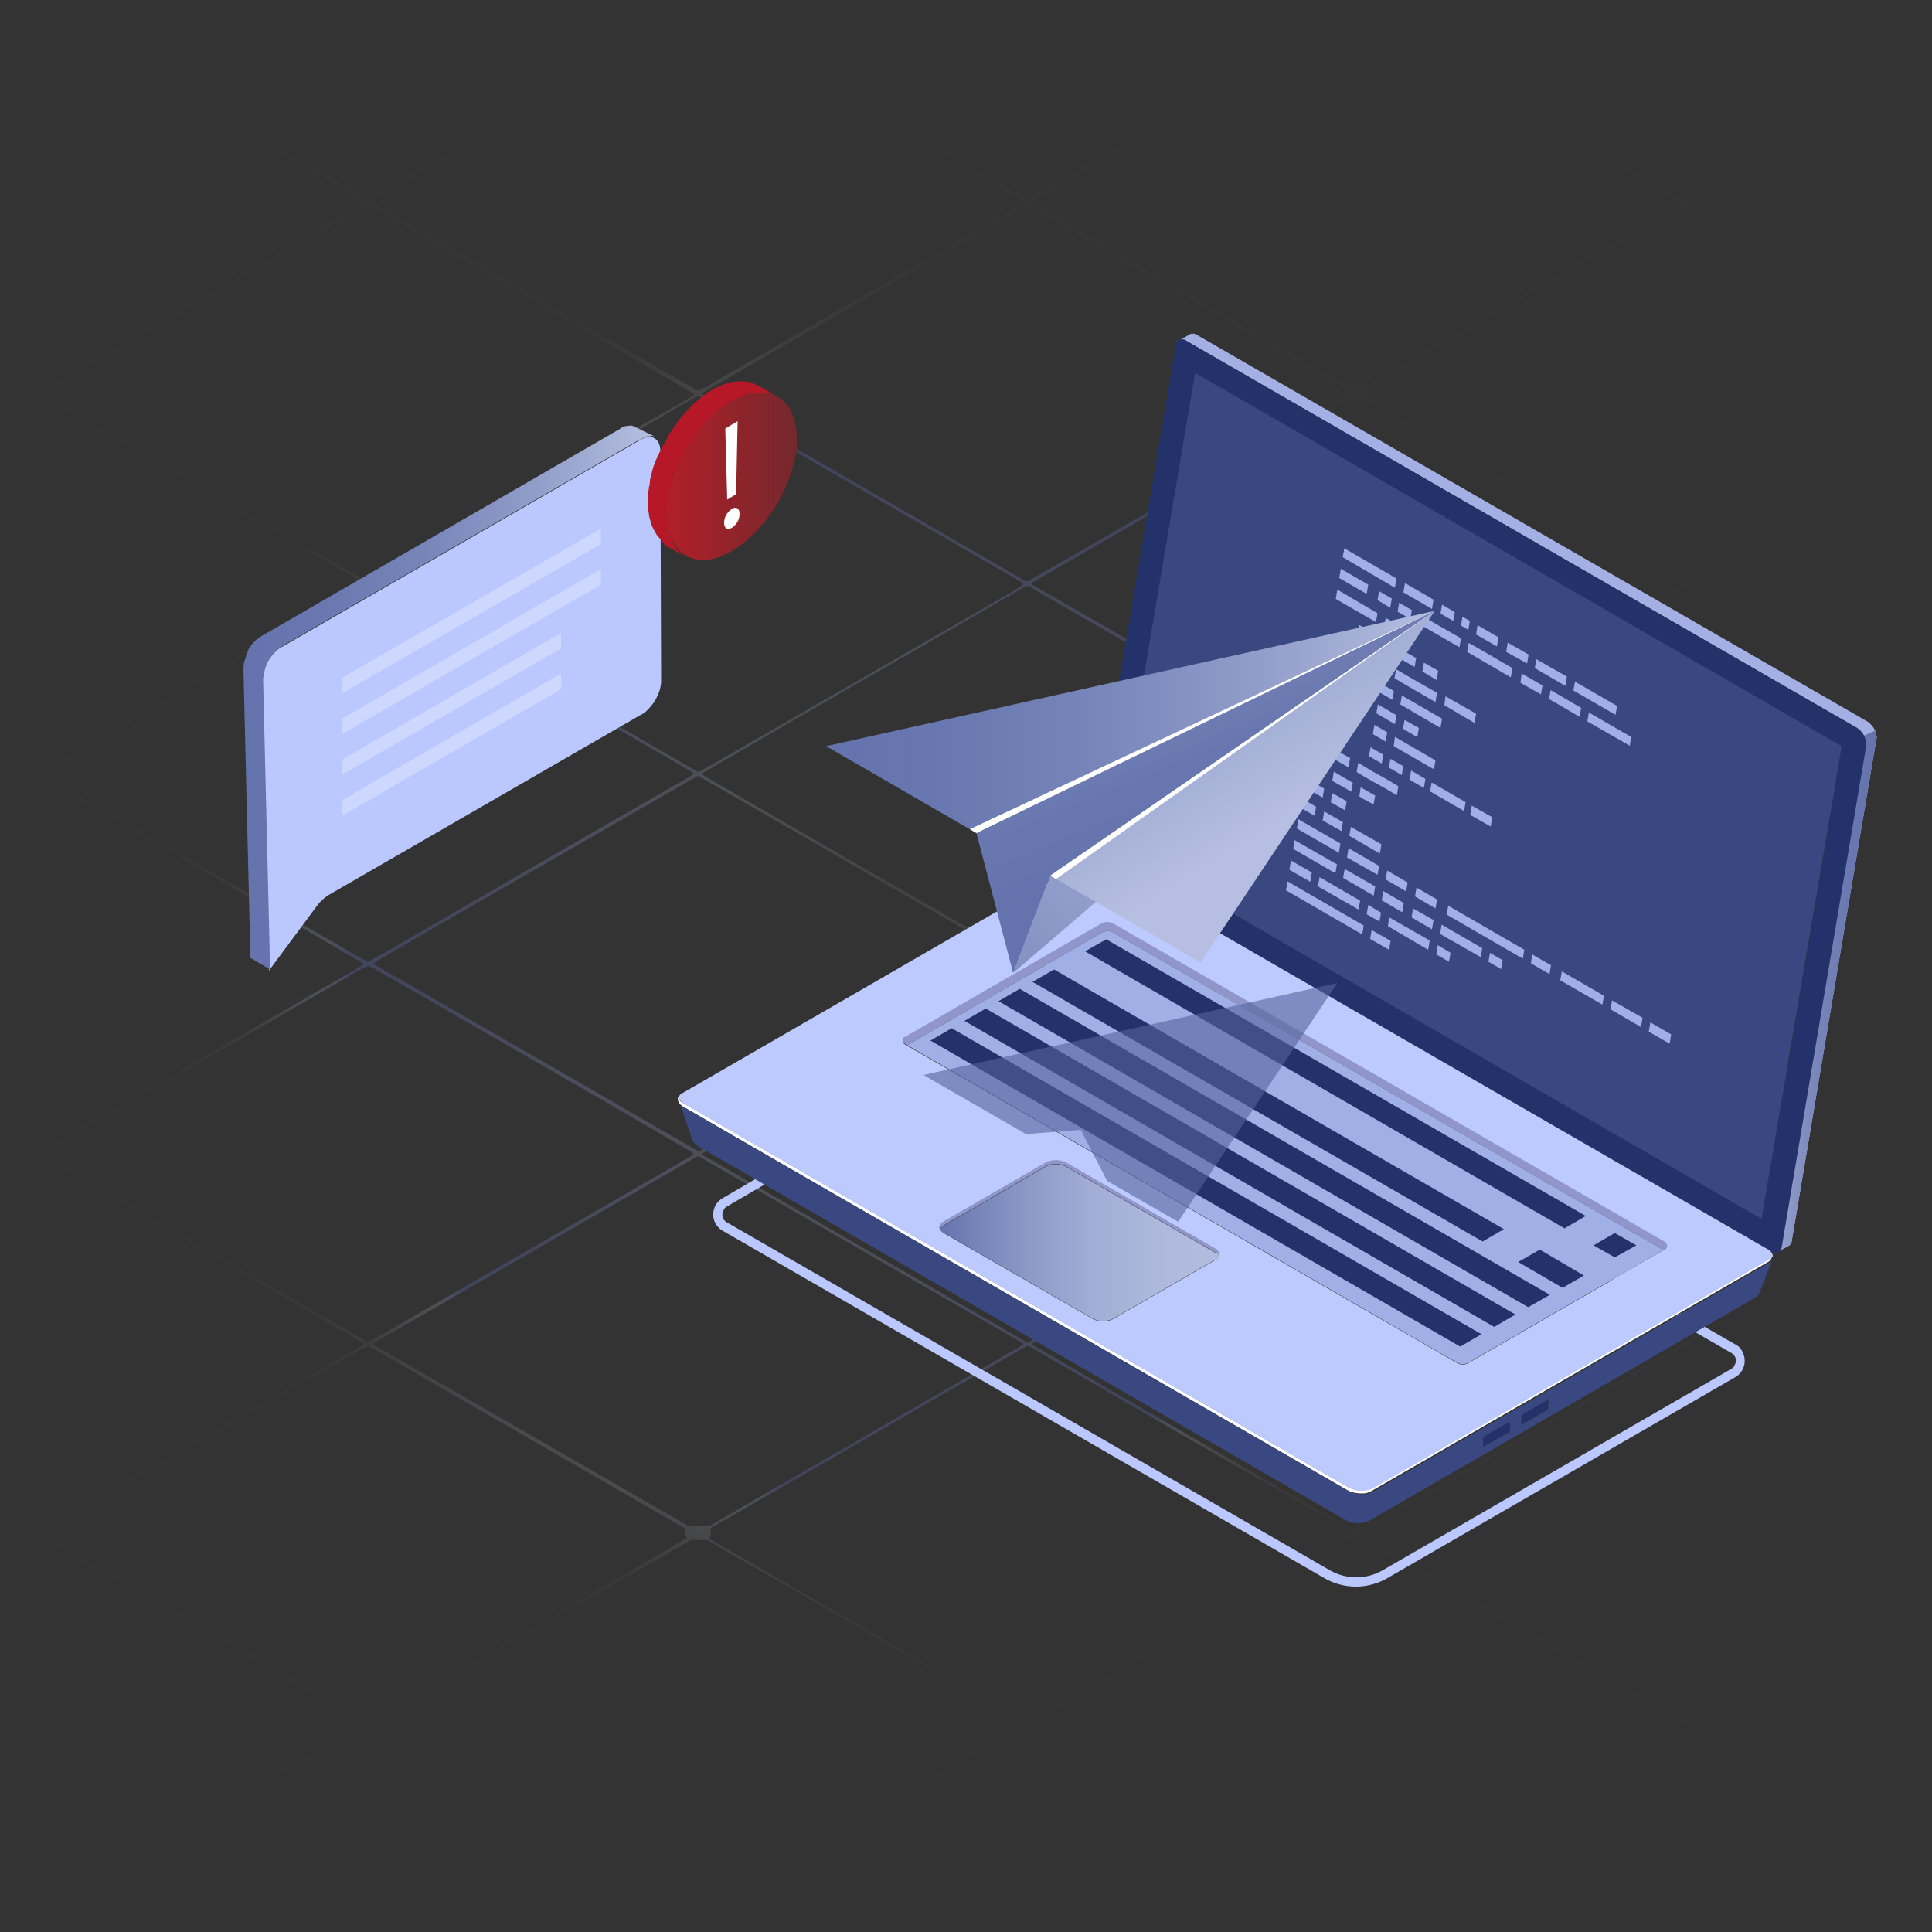 <svg xmlns="http://www.w3.org/2000/svg" xmlns:xlink="http://www.w3.org/1999/xlink" width="500" height="500"><rect width="100%" height="100%" fill="#333333" stroke="none"/><g transform="translate(0 .3)"><g opacity=".42"><radialGradient id="A" cx="226.963" cy="-163.6" r="212.725" gradientTransform="matrix(1 0 0 -1 0 86.1)" gradientUnits="userSpaceOnUse"><stop offset="0" stop-color="#fff" stop-opacity="0"></stop><stop offset=".13" stop-color="#cccfe0" stop-opacity=".3"></stop><stop offset=".29" stop-color="#989dc0" stop-opacity=".6"></stop><stop offset=".44" stop-color="#7279a9" stop-opacity=".82"></stop><stop offset=".56" stop-color="#5a639b" stop-opacity=".95"></stop><stop offset=".64" stop-color="#525b96"></stop><stop offset=".65" stop-color="#6d75a6" stop-opacity=".85"></stop><stop offset=".67" stop-color="#949abe" stop-opacity=".63"></stop><stop offset=".7" stop-color="#b6b9d2" stop-opacity=".44"></stop><stop offset=".73" stop-color="#d1d3e3" stop-opacity=".28"></stop><stop offset=".76" stop-color="#e6e7f0" stop-opacity=".16"></stop><stop offset=".8" stop-color="#f4f5f8" stop-opacity=".08"></stop><stop offset=".86" stop-color="#fdfdfe" stop-opacity=".03"></stop><stop offset="1" stop-color="#fff" stop-opacity=".02"></stop></radialGradient><path d="M434.5 446.1c.3-.1.5-.3.7-.5-.1-.5-.5-.6-.8-.8l-5.6-3.2-52.1-29.9-17.1-9.9-7.4-4.3-.6-.4a.61.61 0 0 0-.8 0l-1.5.9-33.3 19.2-16.8 9.7-17.2 9.9-13.8 8c-.4.2-.8.5-1.1.9l-2 .6-3.3 1.9-18.4 10.7-5.2 3c-.2.1-.5.2-.5.6H236c.3-.3.6-.6 1-.7l10.7-6.1 16.6-9.5c.3-.1.5-.3.7-.5-.2-.5-.6-.6-1-.8l-5.3-3-18.3-10.5-16.9-9.8-18.5-10.7-16.9-9.7-4.4-2.6c-.5-.3-1-.4-1.5-.4-.8.1-1.6.1-2.4 0-.6-.1-1.1.1-1.6.4-3 1.8-6 3.5-9 5.2L110 437.7l-12.2 7c-.4.2-.8.5-1.1.9.2.2.5.3.7.5l25.1 14.2c.8.5 1.7.9 2.5 1.4.3.2.5.4.8.6h-1.7c-.1-.2-.2-.3-.3-.5-.4-.3-.9-.5-1.4-.8l-25.9-14.9c-.5-.3-1.1-.3-1.6 0l-4.7 2.7-17.1 9.9-5.1 2.9c-.3.2-.6.3-.7.7h-2c.2-.2.5-.4.8-.6.8-.5 1.7-1 2.5-1.4l25-14.2c.3-.2.5-.3.8-.5-.4-.4-.9-.7-1.4-1L76.1 435 47 418.3 20.1 403c-1.5-.9-3-1.7-4.5-2.6-.4-.3-.8-.4-1.3-.4v-1c.4.1.8.3 1.1.5l12.9 7.4 16.9 9.8 21.1 12.1 22.5 13 5.6 3.2c.5.4 1.2.4 1.7 0l12.9-7.5 18.2-10.5 19.7-11.4 26.7-15.4 4.2-2.5c-.2-.3-.4-.7-.5-1.1 0-.4 0-.7.1-1.1l-.4-.4L95.3 348c-.3.2-.7.4-1.1.5l-16 9.2-17 9.8-32.5 18.8-13 7.4c-.5.3-1 .5-1.4.7v-1c.4 0 .8-.2 1.1-.4l30.7-17.7 26-15.1 18.2-10.3 3.1-1.8c.3-.1.5-.3.7-.5-.2-.5-.6-.6-.9-.8l-12.2-7-19.6-11.3-24-13.9-21.7-12.5c-.3-.2-.6-.3-.9-.5h-.5v-1c.4 0 .8.1 1.1.4l12.3 7.1 59.1 34.1 7.2 4.2c.4.2.8.4 1.2.7.3-.2.7-.3 1-.5l82.3-47.5c.4-.2.7-.5 1-.8-.3-.2-.5-.4-.8-.6l-14.7-8.6-51.6-29.8-15-8.6c-.7-.4-1.4-.8-2.1-1.1-.7.4-1.4.7-2.1 1.1L73.6 262l-19.3 11.2-26.6 15.3-12.3 7.1c-.3.3-.7.4-1.1.4v-.8c.6-.3 1.1-.5 1.7-.8l76.1-43.9 2-1.3c-.3-.2-.5-.4-.7-.5L78.5 240l-19-11-24.1-13.9L16.1 204c-.5-.4-1.1-.7-1.8-.8v-.8c.4-.2.7.1 1 .2 1.7.9 3.3 1.9 5 2.8l19.4 11.2 19.9 11.6 32.5 18.7c.8.5 1.7.9 2.5 1.4.4.2.8.2 1.2 0 1.7-1 3.5-1.9 5.2-2.9l48.8-28.2 16.7-9.6 12.2-7c.3-.2.5-.4.8-.6-.2-.5-.6-.6-.9-.8l-6-3.5-24.8-14.3-16.8-9.7-26.6-15.4-8.2-4.7-.4-.2a.91.91 0 0 0-1 0l-3 1.7-17 9.8-18.4 10.5-25.2 14.8-15.4 8.9-1.5.6v-1c.5 0 .9-.1 1.3-.4l6.7-3.9 18.2-10.5 41.7-24.1 11-6.3c.3-.2.7-.3.9-.8-.2-.2-.5-.4-.8-.6l-14.9-8.6-16.9-9.8-15.4-8.9-18.3-10.4-12.3-7.1c-.4-.2-.7-.6-1.2-.4v-1c.5 0 .9.2 1.2.5l34.3 19.7 18.5 10.7 26.1 15c.3.2.5.3.8.4 2.2-1.2 4.3-2.4 6.4-3.7s4.3-2.5 6.5-3.7l6.6-3.8 6.4-3.7 13-7.4 6.6-3.8 19.5-11.1 6.6-3.7 6.5-3.7c2.1-1.2 4.3-2.4 6.4-3.7-.2-.2-.2-.4-.3-.4L95.3 52.8l-1.5.9L65.4 70 38 85.9 16 98.6c-.3.2-.6.4-1 .5-.2 0-.5.1-.7.1v-.7c.4-.1.7-.3 1.1-.5.7-.4 1.4-.8 2.2-1.2L44.7 81l22.5-13 21.1-12.3 5.3-3c.3-.2.6-.3.6-.8-.4-.3-.7-.5-1.1-.7l-20-11.9c-1.2-.7-2.3-1.5-3.5-2.2h1.7c.3.4.7.7 1.1.8l18.4 10.6c1.3.8 2.7 1.5 4 2.3.4.3 1 .3 1.4 0l.3-.2 13-7.6 9-5.2c.4-.2.9-.3 1.1-.8h1.8c-1.2.7-2.4 1.5-3.6 2.2L97.5 51.1l-.9.6c.1.5.5.6.8.8l5.2 3 18.5 10.8 25.2 14.6L172.2 96l8.6 4.9 83.7-48.5c.1-.1.3-.2.4-.4a1.59 1.59 0 0 0-1-.8l-5.2-3.1-16.8-9.9c-.6-.4-1.2-.8-1.8-1.1h1.7c.2.5.7.6 1.1.8l16.7 9.6 5.6 3.2c.5.4 1.1.4 1.6 0 .6-.4 1.2-.7 1.8-1.1l20.6-11.9c.4-.2.7-.5 1-.8h1.7c-1.2.7-2.4 1.5-3.6 2.2L268 51.2c-.3.2-.7.4-1 .6 0 .5.4.6.6.8l5.4 3.1 16.8 9.7 17.2 10 41.2 23.9c.2.1.4.3.6.4.3.1.5.1.8.1.8 0 1.7-.1 2.5-.1.7 0 1.4-.1 2-.5l9.2-5.4 16.9-9.8 18.4-10.6 35.7-20.7c.3-.2.5-.4.8-.6-.2-.5-.6-.6-1-.8l-22.9-13.5c-.3-.2-.7-.5-1-.7h1.7c.1.5.6.6 1 .8l15.1 9 6.8 4.1c.5.4 1.2.4 1.8.1.8-.5 1.7-.9 2.5-1.3v.8c-.7.5-1.5.9-2.2 1.4-.2.1-.3.3-.4.5l2.5 1.6v.8l-3.3-1.9h-.3c-.4.2-.9.5-1.3.7L354.3 100l-.2.2c.2.4.3.8.3 1.3-.1.4-.2.8-.4 1.2.1.3.4.4.7.6l14.6 8.5 18.3 10.6 48.3 27.9c.7-.2 1.3-.6 1.9-1 .6-.3 1.2-.7 1.7-1.1v1c-2 1-2 1-2.5 1.7.8.6 1.6 1.1 2.5 1.5v1l-3-1.9c-.3-.2-.6-.2-.9 0l-1.6.9-79.1 45.8c-.2.2-.5.3-.7.4.1.2.2.4.4.6.4.5.4 1.1.1 1.6-.1.2-.2.3-.2.5l.9.6 16.7 9.6 17.5 10.2 45 26c1.9 1.1 1.2 1.1 3.2-.1l1.8-1v.7l-2.7 1.7c.9.6 1.8 1.1 2.7 1.6v1l-2.9-1.7a1.05 1.05 0 0 0-1.3 0c-1.6 1-3.3 1.9-4.9 2.9l-15.5 9-62.6 36.1c-.1.1-.3.2-.4.3 0 .4.4.5.6.6l7.1 4.1 37 21.5 38.3 22.1c.4.2.7.4 1.1.6 1.2-.6 2.3-1.3 3.5-2v1c-.5.2-.9.4-1.3.7s-1 .4-1.2 1l2.5 1.6v.8l-2.3-1.3-1.2-.7c-.2.1-.5.2-.7.3l-83.2 48.1c-.1 0-.1.1-.1.2.1.4.5.4.7.6l81.7 47.2c.3.2.7.4 1 .6a1.09 1.09 0 0 0 1.5 0M265 249.1l-84.3-48.6c-.3.1-.5.2-.8.4l-2.1 1.2-67.7 39-11.5 6.7-.9.6c-.4.2-.7.4-1 .7.7.4 1.3.9 1.9 1.2l55.1 31.7 16.9 9.8 9.4 5.4c.5.4 1.3.4 1.8 0 1.3-.8 2.7-1.5 4-2.3l26.2-15.1 25.2-14.5 27.1-15.7a3.04 3.04 0 0 1 .7-.5zm1.9 98.4c.9.7 83.1 48.2 84.3 48.7.5-.3 1-.5 1.5-.8l6.7-3.9 46.1-26.7 18.4-10.6 10.5-6c.3-.2.7-.3.9-.8-.3-.2-.7-.4-1-.7l-11.4-6.6-51.4-29.6-19.2-11c-1.3-.8-1.1-.7-2.4 0l-9.8 5.7-72.3 41.8c-.3.1-.6.3-.9.5zm-2.1-196.6c-.1-.2-.1-.3-.2-.4l-83.8-48.4c-.3.2-.7.4-1.1.5l-7.2 4.2-61.7 35.7-13.4 7.7c-.3.2-.7.3-.8.7a4.44 4.44 0 0 0 1.1.8l15.5 8.9 17.9 10.3 25.3 14.6 23.2 13.4 1.2.6c1.5-.8 2.9-1.6 4.3-2.4l27.8-16 51.2-29.5c.2-.3.4-.5.7-.7zm-83.2 147.4c.4.4.8.7 1.3.9l12.4 7.2 18.3 10.6 51.3 29.6c.4.3.8.4 1.2.5.3-.2.7-.4 1-.6l75-43.4 6.8-3.9c.4-.2.8-.5 1.1-.9-.3-.2-.5-.4-.7-.5l-19-10.9-15.4-8.9-17-9.9-15.7-9.1-15.3-8.8c-1.1-.6-.9-.7-2.1 0l-15.9 9.2-66.3 38.3c-.3.2-.6.4-1 .6zm.1-98.4c.2.4.5.7.9.8l13.1 7.6 25.1 14.5 18.5 10.6 17 9.8 8.8 5.1a1.36 1.36 0 0 0 1.5 0c.4-.3.8-.4 1.2-.7l25.4-14.7 26.3-15.2 27.6-15.9c.4-.2.8-.5 1.2-.8.1-.8.1-1.4.2-2.2-.3-.2-.7-.4-1-.6l-21.2-12.1-28.7-16.6-26.6-15.3c-1.5-.8-2.9-1.7-4.4-2.6-.4-.3-1-.3-1.4 0-.1.1-.2.2-.4.2l-23.5 13.6-26.6 15.3-31.9 18.5-1.1.7zm0-98.3a4.44 4.44 0 0 0 1.1.8c1.2.7 2.5 1.4 3.8 2.2l26.1 15 21.4 12.4 29.6 17.1 1.6.9a.91.91 0 0 0 1 0l.3-.2 15.3-8.8 33.7-19.5 17-9.8 14.7-8.5c.3-.2.7-.3.9-.8-.5-.6-.2-1.3-.1-2-1.1-.8-81.4-47.1-82.4-47.5-.2 0-.3.1-.4.2l-83.4 48.2c0 .1-.1.2-.2.3zm1.8 296.2a3.04 3.04 0 0 0 .7.5l3.6 2.1 44.5 25.7 17.2 9.9 15.5 9c.5.4 1.2.4 1.7 0 .2-.2.5-.3.8-.4l37.7-21.7 16.7-9.7 18.4-10.6 9.1-5.3c.2-.1.6-.2.6-.7l-1.4-.9-10-5.8-43.1-24.9-28.5-16.5c-.3-.2-.7-.4-1.1-.5l-1.3.7-27.5 15.8-17.2 10-16.6 9.5-18.9 10.9c-.2.2-.4.3-.6.5a2.57 2.57 0 0 1-.3 2.4zm83.4-148.7c.1.4.5.5.9.7l25.1 14.5 33.9 19.5 23.5 13.6c.5.4 1.1.4 1.6 0l.2-.1 82.5-47.7c.3-.2.6-.4.8-.6l-.9-.6-18.5-10.7-17.2-9.9-34.9-20.2-9.6-5.6a2.22 2.22 0 0 0-1.6-.3 3.75 3.75 0 0 1-2.1 0c-.5-.1-.9-.2-1.4-.4l-81.9 47.3c-.1.2-.2.3-.4.5zm-2 98.5c-.2-.1-.4-.3-.6-.5l-83.6-48.2-.6.3-83.2 48c-.1.1-.2.1-.3.2v.2c.2.1.4.3.7.5l5.6 3.2 74.9 43.1c.4.3 1 .4 1.5.3a6.61 6.61 0 0 1 2.8 0c.6.1 1.3 0 1.9-.3l15-8.7 25.2-14.5 26.5-15.3 13.4-7.8c.2-.1.4-.3.8-.5zm170.4-196.8c-.5-.3-.7-.5-1-.7l-9.7-5.6-16.7-9.6-34-19.6-20-11.6c-.4-.3-1-.4-1.5-.3-.9.1-1.7 0-2.6-.1-.4-.1-.9 0-1.3.2l-4.3 2.5-61.7 35.6-14.6 8.4c-.3.2-.7.3-.9.7.1.4.5.5.8.7l10.8 6.2 26.6 15.3 19.7 11.4 18.2 10.5 5.6 3.2c.4.3.9.3 1.4.2.7-.1 1.4-.2 2.1-.1.7 0 1.3-.1 1.9-.5 2.8-1.7 5.7-3.3 8.5-4.9l26.4-15.2 26.3-15.2 19.1-11c.4-.1.7-.3.9-.5z" fill="url(#A)"></path></g><path d="M307 87.9l173.6 100.2c.8.5 1.4 1.2 1.8 2l2.9-1.3c-.4-.9-1.1-1.7-1.9-2.3L309.8 86.4c-.6-.4-1.4-.5-2-.1l-2.6 1.5c.6-.3 1.3-.3 1.8.1z" fill="#a4b0e4"></path><linearGradient id="B" gradientUnits="userSpaceOnUse" x1="485.652" y1="322.95" x2="451.212" y2="322.95"><stop offset="0" stop-color="#505da6"></stop><stop offset=".17" stop-color="#5561a9"></stop><stop offset=".38" stop-color="#636eb0"></stop><stop offset=".59" stop-color="#7b83bc"></stop><stop offset=".82" stop-color="#9ca0ce"></stop><stop offset="1" stop-color="#bbbbde"></stop></linearGradient><path d="M462.8 322.2l-2.6 1.5 2.6-1.5z" fill="url(#B)"></path><linearGradient id="C" gradientUnits="userSpaceOnUse" x1="485.652" y1="321.55" x2="451.212" y2="321.55"><stop offset="0" stop-color="#505da6"></stop><stop offset=".17" stop-color="#5561a9"></stop><stop offset=".38" stop-color="#636eb0"></stop><stop offset=".59" stop-color="#7b83bc"></stop><stop offset=".82" stop-color="#9ca0ce"></stop><stop offset="1" stop-color="#bbbbde"></stop></linearGradient><path d="M462.8 322.2c.5-.3.8-.7.9-1.3-.1.6-.4 1-.9 1.3z" fill="url(#C)"></path><linearGradient id="D" gradientUnits="userSpaceOnUse" x1="485.653" y1="256.2" x2="285.113" y2="256.2"><stop offset="0" stop-color="#c0bddf"></stop><stop offset=".29" stop-color="#c5c2e1"></stop><stop offset=".64" stop-color="#d2d0e9"></stop><stop offset="1" stop-color="#e8e7f4"></stop></linearGradient><use xlink:href="#T" fill="url(#D)"></use><linearGradient id="E" gradientUnits="userSpaceOnUse" x1="485.653" y1="256.2" x2="451.213" y2="256.2"><stop offset="0" stop-color="#6473ad"></stop><stop offset=".2" stop-color="#6978b0"></stop><stop offset=".44" stop-color="#7785b9"></stop><stop offset=".69" stop-color="#8f9bc8"></stop><stop offset=".96" stop-color="#b0badd"></stop><stop offset="1" stop-color="#b6bfe1"></stop></linearGradient><use xlink:href="#T" fill="url(#E)"></use><path d="M482.4 190.1c-.4-.8-1-1.5-1.8-2L307 87.9c-.5-.4-1.3-.5-1.9-.2-.5.2-.8.7-.8 1.3l-21.9 129.9a4.84 4.84 0 0 0 2.2 4.4l.8.4 172.9 99.8c.6.4 1.3.5 2 .2.4-.3.7-.7.8-1.2L483 192.6a5.42 5.42 0 0 0-.6-2.5zm-8.2 17.2l-1 6.2-.2 1.2-3.9 23.2-2.6 15.1-.4 2.3-.5 3.1-.2 1.2-3.9 22.5-1.1 6.2-.4 2.4-1.5 8.6-1.1 6.8-1.5 9-3.9-2.2-163.4-94.4.2-1.1 20.5-121.2 167.3 96.6-2.4 14.5z" fill="#24326b"></path><path d="M449.2 347.7l-8-4.6-6-3.5-2.4 1.4 6 3.5 9.2 5.3c1.2.6 1.6 2.1.9 3.2v.1a1.96 1.96 0 0 1-.9.9l-90.2 52.1c-4.2 2.4-9.4 2.4-13.6 0l-156-90c-1.2-.6-1.6-2.1-.9-3.2v-.1a1.96 1.96 0 0 1 .9-.9l9.6-5.6 6.9-4-2.4-1.4-6.9 4-8.4 4.9c-2.3 1.3-3.1 4.3-1.8 6.6.4.7 1.1 1.4 1.8 1.8l155.9 90c5 2.8 11 2.8 16 0l90.2-52.1c2.3-1.3 3.1-4.3 1.8-6.6-.3-.8-.9-1.4-1.7-1.8z" fill="#bac8ff"></path><linearGradient id="F" gradientUnits="userSpaceOnUse" x1="363.623" y1="273.3" x2="80.262" y2="273.3"><stop offset="0" stop-color="#c0bddf"></stop><stop offset=".29" stop-color="#c5c2e1"></stop><stop offset=".64" stop-color="#d2d0e9"></stop><stop offset="1" stop-color="#e8e7f4"></stop></linearGradient><path d="M285.4 223.7l171.9 99.2-171.9-99.2z" fill="url(#F)"></path><linearGradient id="G" gradientUnits="userSpaceOnUse" x1="458.782" y1="386.353" x2="175.572" y2="386.353"><stop offset="0" stop-color="#505da6"></stop><stop offset=".17" stop-color="#5561a9"></stop><stop offset=".38" stop-color="#636eb0"></stop><stop offset=".59" stop-color="#7b83bc"></stop><stop offset=".82" stop-color="#9ca0ce"></stop><stop offset="1" stop-color="#bbbbde"></stop></linearGradient><use xlink:href="#U" fill="url(#G)"></use><linearGradient id="H" gradientUnits="userSpaceOnUse" x1="363.623" y1="386.353" x2="80.262" y2="386.353"><stop offset="0" stop-color="#c0bddf"></stop><stop offset=".29" stop-color="#c5c2e1"></stop><stop offset=".64" stop-color="#d2d0e9"></stop><stop offset="1" stop-color="#e8e7f4"></stop></linearGradient><use xlink:href="#U" fill="url(#H)"></use><linearGradient id="I" gradientUnits="userSpaceOnUse" x1="458.782" y1="385.9" x2="175.572" y2="385.9"><stop offset="0" stop-color="#505da6"></stop><stop offset=".17" stop-color="#5561a9"></stop><stop offset=".38" stop-color="#636eb0"></stop><stop offset=".59" stop-color="#7b83bc"></stop><stop offset=".82" stop-color="#9ca0ce"></stop><stop offset="1" stop-color="#bbbbde"></stop></linearGradient><use xlink:href="#V" fill="url(#I)"></use><linearGradient id="J" gradientUnits="userSpaceOnUse" x1="363.623" y1="385.9" x2="80.262" y2="385.9"><stop offset="0" stop-color="#c0bddf"></stop><stop offset=".29" stop-color="#c5c2e1"></stop><stop offset=".64" stop-color="#d2d0e9"></stop><stop offset="1" stop-color="#e8e7f4"></stop></linearGradient><use xlink:href="#V" fill="url(#J)"></use><path d="M458.7 324.5c-.2.5-.5.9-1 1.1l-3.3 1.9-99.2 57.3c-2.1.9-4.4.8-6.4-.3l-171.9-99.3c-.7-.3-1.2-.9-1.4-1.6-.1.3-.1.7 0 1 0 .1.1.2.1.3v.1c.1.2.2.4.4.5l.1.1c.2.2.4.4.7.5l27.8 16.1 144 83.1c.7.4 1.6.7 2.4.8.6.1 1.1.1 1.7.1.8 0 1.5-.2 2.2-.6l102.5-59.2c.2-.1.4-.2.6-.4l.1-.1c.1-.1.2-.3.3-.4v-.1c0-.1 0-.1.1-.2v-.3c.3 0 .3-.2.2-.4z" fill="#fff"></path><path d="M393.8 368.4l6.6-3.8c.2-.1.2-.3.2-.5v-1.9c0-.2-.1-.3-.2-.2l-6.6 3.8c-.1.1-.2.3-.2.5v1.9c-.1.2.1.2.2.2zm-10 5.7l6.6-3.8c.1-.1.2-.3.2-.5v-1.9c0-.2-.1-.3-.2-.2l-6.6 3.8c-.1.1-.2.3-.2.5v1.9c0 .2.1.3.2.2z" fill="#24326b"></path><path d="M431.4 322.5c.2-.3.2-.8 0-1.1.2.3.2.8 0 1.1z" fill="#adaed7"></path><g fill="#9096ca"><path d="M288.2 238.6c-.7-.4-1.5-.5-2.3-.3.8-.2 1.6-.1 2.3.3z"></path><path d="M285.1 241.1c.9-.6 2.2-.6 3.1 0l142.3 82.1.5-.3c.5-.3.7-1 .4-1.5a.78.78 0 0 0-.4-.4l-142.8-82.4c-.7-.4-1.5-.5-2.3-.3-.2.1-.5.2-.7.3L234.3 268c-.5.3-.7 1-.4 1.5a.78.78 0 0 0 .4.4l.5.3 50.3-29.1zm30.4 82.6c-.1-.2-.2-.3-.3-.5l-.1-.1c-.2-.2-.4-.3-.6-.5L276 300.4a5.94 5.94 0 0 0-5.5 0l-26.3 15.2c-.2.1-.4.3-.6.4l-.1.1c-.1.2-.2.3-.3.5-.2.4-.1.8.1 1.1a1.96 1.96 0 0 1 .9-.9l26.3-15.2a5.94 5.94 0 0 1 5.5 0l38.5 22.2c.4.2.7.5 1 .9a.91.91 0 0 0 0-1z"></path></g><path d="M288.7 218.6L452 312.9l3.9 2.2 1.5-8.9.6-3.7.6-3.2 1.8-11 1.1-6.2.9-5.2.5-3.5.9-5.1.6-3.5.9-5.2.2-1.2.5-3.1.4-2.3 2.6-15.1 4.1-24.3 1.1-6.2 2.4-14.6-167.3-96.6-20.5 121.3zm170.1 106.8c0 .1 0 .1-.1.2v.1c-.1.1-.2.3-.3.4l-.1.1c-.2.2-.4.3-.6.4l-22.5 13-2.4 1.4-77.6 44.8c-.7.4-1.4.6-2.2.6-.6 0-1.1 0-1.7-.1-.8-.1-1.7-.4-2.4-.8l-171.8-99.2a3.04 3.04 0 0 1-.7-.5l-.1-.1c-.2-.1-.3-.3-.4-.5v-.1c-.1-.1-.1-.2-.1-.3l3.4 10c.3.6.8 1.2 1.4 1.5l17.5 10.1 150 86.6c1.9 1.1 4.2 1.2 6.2.3l100-57.8c.5-.2.8-.6 1-1.1l3.5-9zm-68 44.4c0 .2-.1.4-.2.5l-6.6 3.8c-.1.1-.2 0-.2-.2V372c0-.2.1-.4.2-.5l6.6-3.8c.1-.1.2 0 .2.2v1.9zm9.9-5.7c0 .2-.1.4-.2.5l-6.6 3.8c-.1.1-.2 0-.2-.2v-1.9c0-.2.1-.4.2-.5l6.6-3.8c.1-.1.2 0 .2.2v1.9z" fill="#3a4881"></path><linearGradient id="K" gradientUnits="userSpaceOnUse" x1="243.309" y1="321.3" x2="315.409" y2="321.3"><stop offset="0" stop-color="#6473ad"></stop><stop offset=".09" stop-color="#717fb5"></stop><stop offset=".32" stop-color="#8d9ac8"></stop><stop offset=".54" stop-color="#a1add5"></stop><stop offset=".77" stop-color="#adb8dc"></stop><stop offset="1" stop-color="#b1bcdf"></stop></linearGradient><path d="M314.5 323.9L276 301.7a5.94 5.94 0 0 0-5.5 0l-26.3 15.2c-.5 0-.9.4-.9.9s.4.9.9.9l38.5 22.2a5.94 5.94 0 0 0 5.5 0l26.3-15.2c.5 0 .9-.4.9-.9s-.4-.9-.9-.9z" fill="url(#K)"></path><path d="M457.3 322.9l-171.9-99.2c-1.9-1.1-4.3-1.2-6.3-.3l-102.5 59.2c-.5.2-.8.6-1 1.1.3.7.8 1.2 1.4 1.6l3.6 2.1 22.7 13.1 2.4 1.4 143.2 82.7c2 1.1 4.3 1.2 6.4.3l102.5-59.2c.5-.2.8-.6 1-1.1a.9.9 0 0 1 .1.5c-.1-1-.7-1.8-1.6-2.2zm-141.8 2c-.2.4-.6.7-1 .9L288.2 341a5.94 5.94 0 0 1-5.5 0l-38.5-22.2a1.96 1.96 0 0 1-.9-.9c-.2-.3-.2-.7-.1-1.1.1-.2.2-.3.3-.5l.1-.1c.2-.2.4-.3.6-.4l26.3-15.2a5.94 5.94 0 0 1 5.5 0l38.5 22.2c.2.1.4.3.6.5l.1.1c.1.2.2.3.3.5.1.3.1.7 0 1zm100.8 6.6l-36.2 20.9c-.9.6-2.2.6-3.1 0L234.2 270c-.5-.3-.7-1-.4-1.5a.78.78 0 0 1 .4-.4l50.9-29.4c.2-.1.5-.2.7-.3.8-.2 1.6-.1 2.3.3l142.8 82.4c.5.3.7 1 .4 1.5a.78.78 0 0 1-.4.4l-12.4 7.1-2.2 1.4z" fill="#bccaff"></path><linearGradient id="L" gradientUnits="userSpaceOnUse" x1="175.202" y1="284.35" x2="175.952" y2="284.35"><stop offset="0" stop-color="#c0bddf"></stop><stop offset=".29" stop-color="#c5c2e1"></stop><stop offset=".64" stop-color="#d2d0e9"></stop><stop offset="1" stop-color="#e8e7f4"></stop></linearGradient><path d="M175.6 284.8c-.1-.3-.1-.6-.1-.9-.1.3 0 .6.1.9z" fill="url(#L)"></path><linearGradient id="M" gradientUnits="userSpaceOnUse" x1="175.502" y1="283.85" x2="175.652" y2="283.85"><stop offset="0" stop-color="#c0bddf"></stop><stop offset=".29" stop-color="#c5c2e1"></stop><stop offset=".64" stop-color="#d2d0e9"></stop><stop offset="1" stop-color="#e8e7f4"></stop></linearGradient><path d="M175.5 283.9v-.1s.1 0 0 .1z" fill="url(#M)"></path><path d="M234.8 270.2l50.3-29.1c.9-.6 2.2-.6 3.1 0l142.3 82.1-11.8 6.8-2.4 1.4-36.2 20.9c-.9.6-2.2.6-3.1 0l-142.2-82.1z" fill="#a1afe7"></path><path d="M431.4 322.5a.78.78 0 0 1-.4.4l-.5.3.5-.3a.78.78 0 0 0 .4-.4zm-146-98.8l171.9 99.2-171.9-99.2z" fill="#adaed7"></path><path d="M410.4 314.4l-124.1-71.6-5.5 3.1 124.1 71.7zm-21.2 3.4l-116.4-67.2-5.6 3.2L383.7 321zm11.9 17l-137.2-79.2-5.5 3.2L395.5 338zm-8.9 5.1l-137.1-79.2-5.5 3.2 137.1 79.2zm-8.8 5.1l-137.1-79.2-5.5 3.2 137.1 79.2zm40.1-23l-5.6-3.2-5.5 3.2 5.5 3.1zm-13.6 7.8l-11.4-6.7-5.6 3.2 11.5 6.7z" fill="#24326b"></path><path d="M347.5 143.9l13.5 7.9.4-2.4-13.5-7.8zm15.7 9.1l7.4 4.3.4-2.4-7.4-4.3zm23.3 10.9l-4.1-2.4-.4 2.4 2.3 1.3 3.1 1.8.4-2.4zm-8.4-2.3l1.9 1.1.4-2.3-1.9-1.1zm-5.3-3.1l3.3 1.9.4-2.3-3.3-1.9zm-8.9 4.1l-5.3-3-.4 2.3 5.3 3.1zm-18.2-7.9l10.4 6 .4-2.3-10.4-6.1zm15 38.1l10.4 6 .4-2.3-10.5-6.1zm-5.4-3.1l3.3 1.9.4-2.4-3.3-1.9zm7.1-7.7l10.4 6.1.4-2.4-10.4-6zm-2.1-1.2l.4-1.9v-.4l-3.3-1.9-.4 2.3 1.8 1zm-7.8 60.7l.3-1.3.1-1-19.7-11.4-.1 1-.3 1.3zm7 4l.2-1.3.2-1-4.9-2.8-.2 1-.2 1.3zm35 0l-19.7-11.4-.4 2.3 19.7 11.4zm6.9 4l-4.9-2.8-.3 2.3 4.8 2.8zm-67.7-24.7l5.4 3.1.4-2.4-5.4-3.1zm37.8 10l.4-2.3-5.3-3.1-.4 2.3zm-19.5-2l-10.5-6.1-.4 2.4 10.5 6zm1.7 3.5l3.3 1.9.4-2.3-3.3-2zm16.3 6.8l-10.5-6-.3 2.3 10.4 6.1zm5.4 3.2l-3.3-2-.4 2.4 3.3 1.9zm-4.4-8.5l-5.3-3-.4 2.3 5.3 3.1zm12.6 7.3l-10.5-6.1-.4 2.4 10.5 6zm5.3 3.1l-3.3-1.9-.4 2.3 3.3 1.9zm-54.2-28.8l10.9 6.3.4-2.3-11-6.3zm12.9 7.5l7.9 4.6.4-2.4-7.9-4.5zm10 5.8l5.3 3.1.4-2.4-5.3-3.1zm57.5 24.7l-10.9-6.3-.4 2.3 10.9 6.3zm10 5.7l-7.9-4.5-.4 2.3 7.9 4.6zm7 6.7l.4-2.4-5.4-3.1-.4 2.4zm-10-79.4l-10.9-6.3-.4 2.3 11 6.3zm-12.9-7.5l-7.9-4.6-.4 2.3 7.9 4.6zm-10-5.8l-5.4-3.1-.3 2.4 5.3 3zm8 1.3l10.9 6.3.4-2.3-10.9-6.3zm-10-5.8l7.9 4.6.4-2.4-7.9-4.5zm-7.4-4.2l5.4 3 .4-2.3-5.4-3.1zM363.5 186l-.4 2.3 3.7 2.2.4-2.4zm-7.3-1.7l4.8 2.8.4-2.3-4.8-2.8zM336 211.7l-.2 1.5-.2.9 10.9 6.3.4-2.4-9.7-5.6zm12.6 9.9l7.9 4.5.4-2.3-7.9-4.6zm10 5.7l5.3 3.1.4-2.3-5.3-3.1zm-18.4-16.5l.1-.2.3-2.1-.5-.3-3.2-1.9-.4 2.4 3.5 2zm2.6 1.5l4.4 2.5.3-2.2.1-.1-4.9-2.8-.4 2.3zm6.8 1.4v.1l-.4 2.2 7.9 4.6.4-2.3v-.1zm18.9-42.5l-.4 2.3.9.5 2.8 1.7.4-2.4-1-.6zm-2-1.2l-4.9-2.8-.4 2.3 4.9 2.8zm-7-4l-7.8-4.6-.4 2.4 7.8 4.5zm14.3 16.2l7.8 4.6.4-2.4-7.9-4.5zm-9.9-5.2l7.6 4.4.4-2.4-5.8-3.3-4.8-2.8-.4 2.3zm-4.7-5.3l-3.3-1.9-.4 2.3 3.3 1.9zm-5.1-3l-3.3-1.9-.4 2.3 3.3 2zm6.2 33.5l-2.8-1.6-2.2-1.2-3.8-2.3-.4 2.4 2 1.2 2.1 1.2 2.9 1.6 3.4 2 .4-2.3zm-14.2-8.2l-.4 2.4 3.3 1.9.4-2.4zm6.3 9.6l-.2-.2-.1.3-.3 2.1 1.1.7 2.6 1.4v-.2l.4-2.1zm12.8-4.5l-.4 2.4 3.7 2.1.4-2.3zm4.9 5.4l8.8 5.1.4-2.3-8.8-5.1zm10.4 6.1l5.3 3 .4-2.4-5.3-3zm-30.4-8.2v-.1l-4.9-2.9-.4 2.4 3.2 1.8 1.7 1zm-2.7 4l-2.2-1.2-.4-.2-.1.5-.3 1.8.7.4 3 1.7.4-2.3zm-10-3.1l4.9 2.8.4-2.3-4.9-2.9zm22.1-4.9l.9.5 2.4 1.4.3-2.2.1-.1-2.8-1.6-.6-.3-.1.7zM358 195l-3.3-1.9-.4 2.3 3.3 1.9zm33-20l.4-2.4-10-5.8-1.3-.7-.3 1.7-.1.6zm-12.9-10.1l-10.6-6.1-.4 2.3 10.6 6.1zm-16.4-6.9l3.3 1.9.4-2.3-3.3-1.9zm-1.5-3.4l-3.3-1.9-.4 2.3 3.3 2zm-13.6-5.3l7.1 4.1.4-2.4-7.1-4.1z" fill="#a1afe8"></path><linearGradient id="N" gradientUnits="userSpaceOnUse" x1="196.152" y1="341.042" x2="321.182" y2="192.502"><stop offset="0" stop-color="#6473ad"></stop><stop offset=".2" stop-color="#6978b0"></stop><stop offset=".44" stop-color="#7785b9"></stop><stop offset=".69" stop-color="#8f9bc8"></stop><stop offset=".96" stop-color="#b0badd"></stop><stop offset="1" stop-color="#b6bfe1"></stop></linearGradient><path d="M262.2 251.5l109.1-93.7-99.5 68.5-9.6 25.2" fill="url(#N)"></path><linearGradient id="O" gradientUnits="userSpaceOnUse" x1="213.813" y1="186.55" x2="371.313" y2="186.55"><stop offset="0" stop-color="#6473ad"></stop><stop offset=".2" stop-color="#6978b0"></stop><stop offset=".44" stop-color="#7785b9"></stop><stop offset=".69" stop-color="#8f9bc8"></stop><stop offset=".96" stop-color="#b0badd"></stop><stop offset="1" stop-color="#b6bfe1"></stop></linearGradient><path d="M213.8 192.8l157.5-35-118.6 57.5z" fill="url(#O)"></path><linearGradient id="P" gradientUnits="userSpaceOnUse" x1="241.499" y1="62.766" x2="333.109" y2="210.696"><stop offset="0" stop-color="#6473ad"></stop><stop offset=".2" stop-color="#6978b0"></stop><stop offset=".44" stop-color="#7785b9"></stop><stop offset=".69" stop-color="#8f9bc8"></stop><stop offset=".96" stop-color="#b0badd"></stop><stop offset="1" stop-color="#b6bfe1"></stop></linearGradient><path d="M310.7 248.8l60.6-91-99.5 68.5z" fill="url(#P)"></path><linearGradient id="Q" gradientUnits="userSpaceOnUse" x1="284.249" y1="125.928" x2="319.529" y2="211.348"><stop offset="0" stop-color="#b6bde0"></stop><stop offset=".04" stop-color="#b0b7dc"></stop><stop offset=".31" stop-color="#8f9ac8"></stop><stop offset=".56" stop-color="#7784b9"></stop><stop offset=".8" stop-color="#6977b0"></stop><stop offset="1" stop-color="#6473ad"></stop></linearGradient><path d="M252.7 215.3l9.5 36.2 9.6-25.2 99.5-68.5z" fill="url(#Q)"></path><g fill="#fff"><path d="M252.7 215.3l-1.7-1 120.3-56.5z"></path><path d="M273.3 227.2l-1.5-.9 99.5-68.5z"></path></g><path d="M304.9 315.9l-18.4-10.6-6.8-13.2-14.2 1.1-1.2-.7-25.3-14.6 107.1-23.8-41.2 61.8" opacity=".6" fill="#54629b"></path><path d="M168.2 112.8l-5.1-3h.1l5 3" fill="#9c9c9c"></path><path d="M168.3 112.8l-5.1-3h.3l5.1 3h-.3" fill="#999"></path><path d="M168.6 112.9l-5.1-3c.1 0 .2 0 .3.1l5.1 3c-.1-.1-.2-.1-.3-.1" fill="#969696"></path><path d="M168.9 112.9l-5.1-3 .3.1 5.1 3-.3-.1" fill="#949494"></path><path d="M169.1 113l-5.1-3 .3.2 5.1 3-.3-.2" fill="#919191"></path><path d="M169.4 113.2l-5.1-3 5.1 3" fill="#8f8f8f"></path><path d="M165.7 113.5l-5.1-3c.2-.1.5-.3.7-.4l5.1 3c-.2.2-.4.3-.7.4" fill="#a6a6a6"></path><path d="M166.5 113.2l-5.1-3c.2-.1.4-.2.6-.2l5.1 3c-.2 0-.4.1-.6.2" fill="#a3a3a3"></path><path d="M167.1 113l-5.1-3c.1 0 .3-.1.4-.1l5.1 3-.4.1" fill="#a1a1a1"></path><path d="M167.5 112.9l-5.1-3h.4l5.1 3h-.4" fill="#9e9e9e"></path><path d="M167.9 112.8l-5.1-3h.3l5.1 3h-.3" fill="#9c9c9c"></path><path d="M168.2 112.8c1.6.1 2.7 1.4 2.7 3.7l.2 59.2c0 .4 0 .9-.1 1.3-.1.8-.3 1.5-.6 2.2a11.74 11.74 0 0 1-1.5 2.7l-.9 1.1-.7.7c-.4.4-.8.7-1.3.9l-80.9 46.7c-1.1.7-2.1 1.6-2.9 2.6l-12.6 17-1.8-74.9c.1-2.5 1.1-4.9 2.7-6.8.7-.9 1.5-1.6 2.5-2.1l92.8-53.6c.7-.4 1.6-.7 2.4-.7z" fill="#bac8ff"></path><path d="M88.4 179.2l67.1-38.7v-4l-67.1 38.7zm.1 10.5l67-38.7v-4l-67 38.7zm56.8-11.7l-.1-4-56.7 32.8v4zm-56.8 22.2l56.7-32.7v-4l-56.7 32.8z" fill="#ced8ff"></path><linearGradient id="R" gradientUnits="userSpaceOnUse" x1="62.643" y1="180.25" x2="169.343" y2="180.25"><stop offset="0" stop-color="#6473ad"></stop><stop offset=".2" stop-color="#6978b0"></stop><stop offset=".44" stop-color="#7785b9"></stop><stop offset=".69" stop-color="#8f9bc8"></stop><stop offset=".96" stop-color="#b0badd"></stop><stop offset="1" stop-color="#b6bfe1"></stop></linearGradient><path d="M164.3 110.2c-.4-.2-.8-.3-1.2-.3-.9 0-1.8.2-2.5.7L67 164.7l-.2.2c-.2.2-.4.3-.6.5l-.9.9-.2.3-.3.4c-.1.2-.2.3-.3.4l-.2.3v.2c-.1.1-.2.2-.2.4 0 .1 0 .1-.1.2v.2c-.1.1-.1.3-.2.4l-.1.2v.2c-.1.2-.1.3-.2.5v.2l-.1.2c-.1.2-.1.4-.2.6s-.1.5-.1.7v.1c0 .3-.1.6-.1.9l1.8 74.9 5.1 3-1.8-74.9c0-.3 0-.6.1-.9l.3-1.6v-.1l.3-.8v-.1l.3-.8v-.1c.2-.3.3-.5.4-.8l.1-.1c.2-.2.3-.5.5-.7s.4-.5.6-.7.2-.3.4-.4l.5-.5c.2-.2.4-.4.6-.5l.2-.2c.3-.2.5-.4.8-.6l92.8-53.6c.7-.5 1.6-.7 2.5-.7.4 0 .8.1 1.2.3l-5.4-2.6z" fill="url(#R)"></path><path d="M191.5 102.5c.1 0 .2-.1.3-.1.2-.1.5-.2.7-.3l.2-.1.9-.3.5-.1.2-.1.8-.1c.4-.1.7-.1 1.1-.1h1.4c.3 0 .5.1.8.1h.2c.3 0 .6.1.8.2l.8.3.8.4c.1 0 .1.1.2.1l-5.1-3h-.2l-.6-.3-.1-.1h-.1l-.8-.3c-.3-.1-.6-.1-.8-.2h-.2c-.2 0-.5-.1-.8-.1h-1.4c-.4 0-.8.1-1.1.1s-.5.1-.8.1l-.2.1-.5.1h-.1l-.9.3-.2.1c-.2.1-.5.2-.7.3h-.1l-.2.1c-.3.1-.6.2-.8.4l-.3.1-1.1.6c-.5.2-.9.5-1.3.8l-.2.2-1.2.9-.2.2c-.4.3-.8.7-1.2 1l-.1.1a5.73 5.73 0 0 0-1.1 1.1l-1.1 1.1c-.3.3-.5.6-.8.9l-.2.2-1.2 1.5-.1.1-.9 1.3-.1.1v.1l-.9 1.3-.1.1-.1.2-.6 1.1-.1.2v.1c-.2.4-.5.8-.7 1.2l-.1.1-.1.2c-.2.3-.4.6-.5 1l-.1.2-.1.1-.6 1.3-.1.1c-.2.4-.3.8-.5 1.2 0 .1-.1.1-.1.2l-.1.2-.5 1.4v.1c-.2.5-.3.9-.4 1.4 0 .1 0 .1-.1.2v.1c-.1.6-.3 1.1-.4 1.7v.4c0 .2-.1.5-.1.7s0 .4-.1.5c-.1.2-.1.5-.1.7 0 .3 0 .2-.1.3v.1c-.1.5-.1.9-.1 1.4v1.8c0 .5 0 1 .1 1.5v.5a.9.9 0 0 0 .1.5c0 .4.1.9.2 1.3l.1.4.3 1c.1.4.3.9.5 1.3l1 1.8.1.1 1.2 1.4c.3.5.7.9 1.1 1.2l5.1 3a6.95 6.95 0 0 1-2.6-2.5l-.1-.1c-.4-.6-.7-1.2-1-1.8-.2-.4-.3-.9-.5-1.3l-.3-1-.1-.4c-.1-.4-.1-.9-.2-1.3 0-.2 0-.3-.1-.5s0-.3 0-.5c0-.5-.1-1-.1-1.5s0-1 .1-1.5v-.3c0-.5.1-1 .1-1.4v-.4c0-.2.1-.5.1-.7s0-.4.1-.5l.1-.7c0-.1.1-.2.1-.4.1-.6.3-1.1.4-1.7 0-.1.1-.2.1-.3.1-.5.3-1 .4-1.4v-.1l.5-1.4c0-.1.1-.2.1-.3.2-.4.3-.8.5-1.2 0-.1 0-.1.1-.2l.6-1.3.2-.3c.2-.3.3-.7.5-1l.2-.3c.2-.4.5-.8.7-1.2.1-.1.1-.1.1-.2l.6-1.1.2-.3.9-1.3c0-.1.1-.1.1-.2l.9-1.3.1-.2 1.2-1.5.2-.2c.3-.3.5-.6.8-.9l1.1-1.1a5.73 5.73 0 0 0 1.1-1.1l.1-.1c.4-.4.8-.7 1.2-1l.2-.2 1.2-.9.2-.2c.4-.3.8-.6 1.3-.8l1.1-.6.3-.2c.6-.2.9-.4 1.2-.5z" fill="#b61827"></path><linearGradient id="S" gradientUnits="userSpaceOnUse" x1="172.533" y1="122.951" x2="206.203" y2="122.951"><stop offset="0" stop-color="#b11f28"></stop><stop offset="1" stop-color="#74282d"></stop></linearGradient><path d="M189.3 103.6c9.3-5.4 16.9-1.1 16.9 9.6v2.5c-.1.5-.1 1-.2 1.6 0 .2-.1.3-.1.5-.1.4-.2.9-.3 1.3-.1.6-.3 1.2-.5 1.8-.3 1-.6 1.9-1 2.9l-.1.3c-2.9 7.5-8.3 14.5-14.6 18.2s-11.7 2.8-14.6-1.3l-.1-.1c-.4-.6-.7-1.2-1-1.8-.2-.4-.3-.9-.5-1.3-.1-.3-.2-.7-.3-1l-.1-.4c-.1-.4-.1-.9-.2-1.3 0-.2 0-.3-.1-.5s0-.3 0-.5c0-.5-.1-1-.1-1.5.1-10.6 7.6-23.6 16.9-29z" fill="url(#S)"></path><path d="M190.9 108.7l-3.2 1.9.5 18.4 2.3-1.4.4-18.9m-1.5 27.6c1.2-.8 2-2.1 2-3.6 0-1.4-.8-2-2-1.3-1.2.8-2 2.1-2 3.6 0 1.4.8 2 2 1.3" fill="#fff"></path></g><defs><path id="T" d="M462.8 322.2c.5-.3.8-.7.9-1.3L485.6 191c.1-.3.1-.7 0-1v-.1l-.3-1.1-2.9 1.3c.4.7.6 1.6.5 2.4L461 322.4a1.3 1.3 0 0 1-.8 1.2l2.6-1.4z"></path><path id="U" d="M353 386.4c-.6 0-1.1 0-1.7-.1.6.1 1.1.1 1.7.1z"></path><path id="V" d="M348.8 385.5c.7.4 1.6.7 2.4.8-.8-.1-1.6-.4-2.4-.8z"></path></defs></svg>